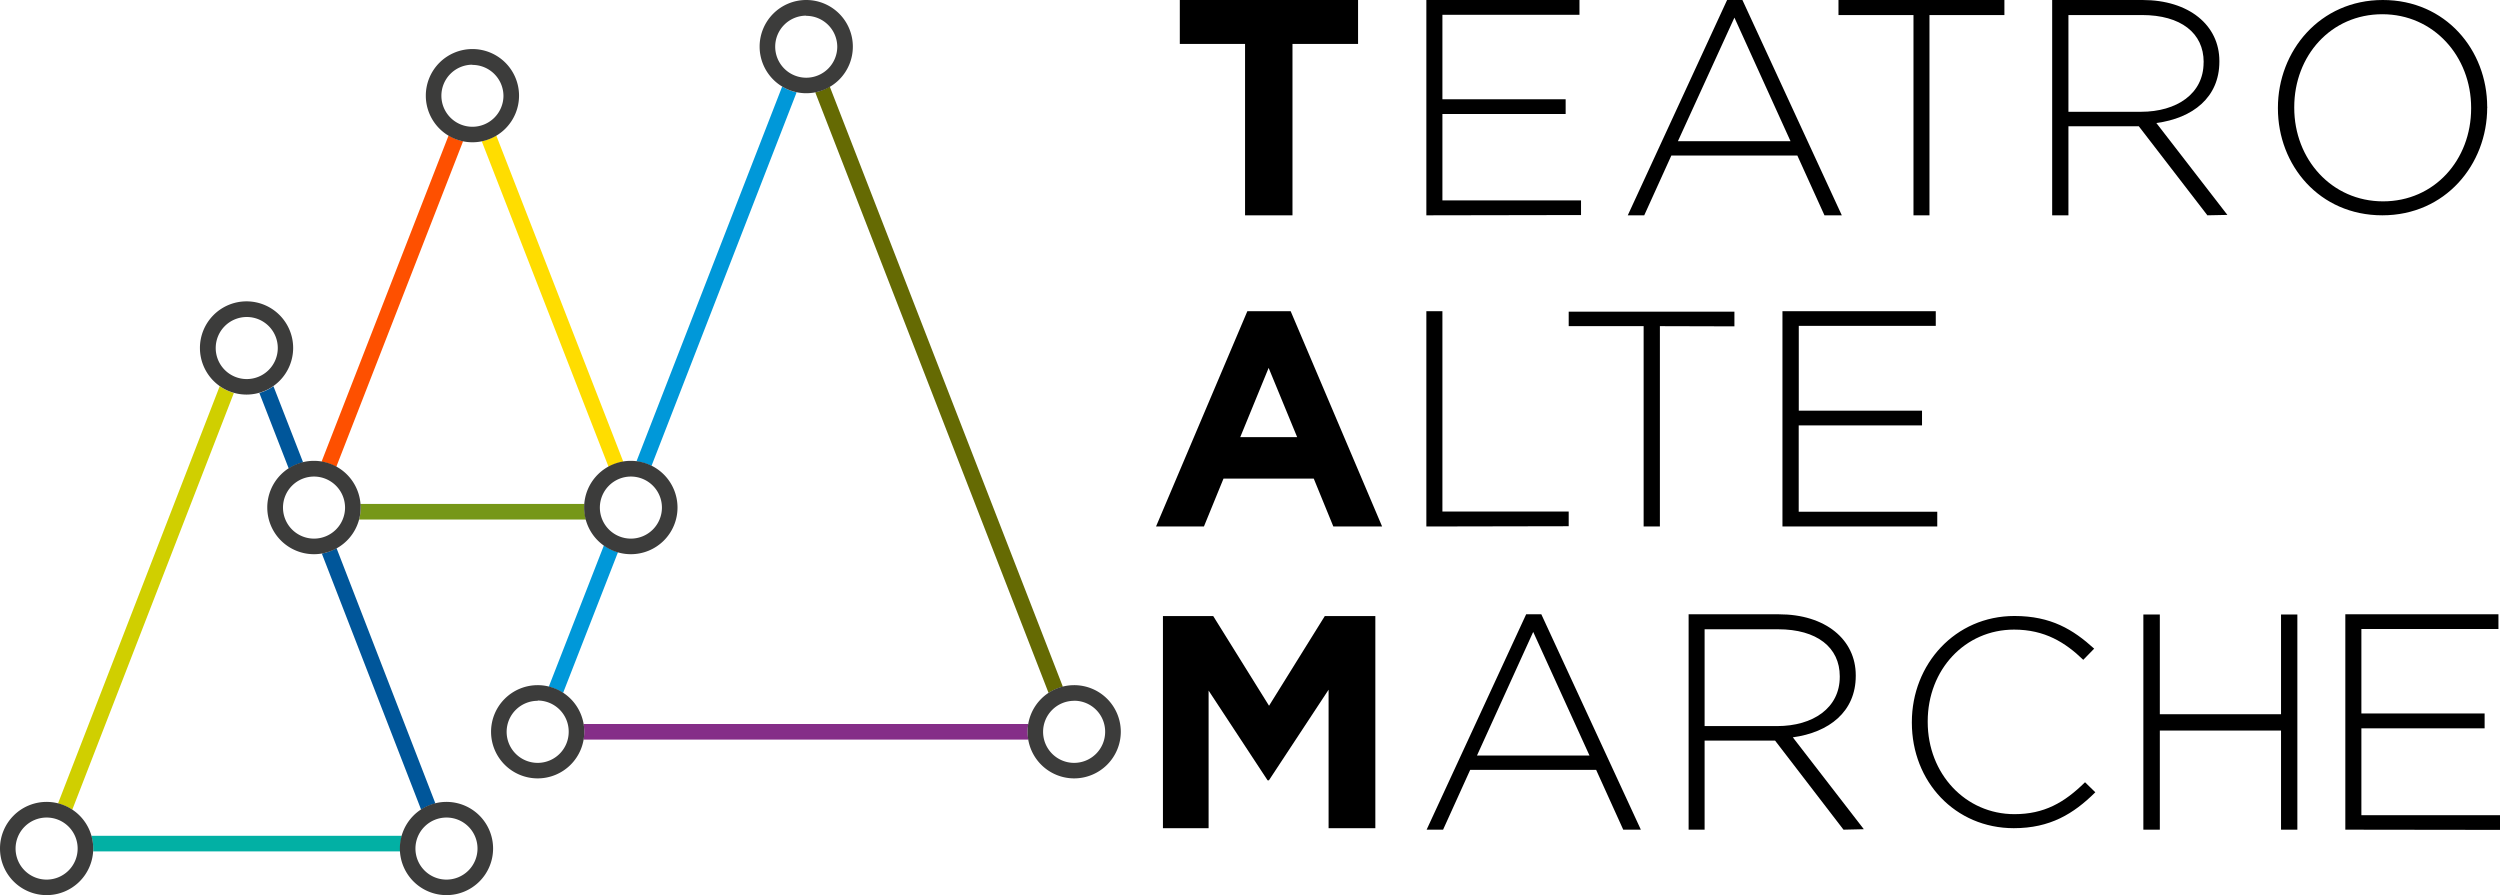 <svg xmlns="http://www.w3.org/2000/svg" viewBox="0 0 369 132.12"><defs><style>      .cls-1 {        fill: #656a03;      }      .cls-2 {        fill: #0098d9;      }      .cls-3 {        fill: #fd0;      }      .cls-4 {        fill: #769718;      }      .cls-5 {        fill: #00569a;      }      .cls-6 {        fill: #d0cf00;      }      .cls-7 {        fill: #02b0a4;      }      .cls-8 {        fill: #fe5000;      }      .cls-9 {        fill: #852e88;      }      .cls-10 {        fill: #3c3c3b;      }    </style></defs><title>Risorsa 4</title><g id="Livello_2" data-name="Livello 2"><g id="Livello_1-2" data-name="Livello 1"><path class="cls-1" d="M154.77,102.28a6.87,6.87,0,0,1,2.11-.92L122.47,12.77a7.12,7.12,0,0,1-2.14.86Z"></path><path class="cls-2" d="M91.22,81.49a6.72,6.72,0,0,1-2.08-1L81,101.36a7.09,7.09,0,0,1,2.11.92Z"></path><path class="cls-2" d="M117.58,13.63a7.06,7.06,0,0,1-2.13-.86L93.94,68.11a7.2,7.2,0,0,1,2.22.66Z"></path><path class="cls-3" d="M89.83,68.92A6.65,6.65,0,0,1,92,68.15L73.25,20a7.23,7.23,0,0,1-2.14.86Z"></path><path class="cls-4" d="M86.29,74.38H53.17c0,.18.06.35.06.54A6.59,6.59,0,0,1,53,76.68H86.5a7,7,0,0,1-.26-1.76A2.92,2.92,0,0,1,86.29,74.38Z"></path><path class="cls-5" d="M62.16,119.51a6.72,6.72,0,0,1,2.11-.91L49.67,80.9a6.67,6.67,0,0,1-2.17.8Z"></path><path class="cls-5" d="M42.62,69.16a6.87,6.87,0,0,1,2.12-.91L40.36,57a6.7,6.7,0,0,1-2.08,1Z"></path><path class="cls-6" d="M34.52,58a7,7,0,0,1-2.09-1L8.56,118.6a6.82,6.82,0,0,1,2.11.91Z"></path><path class="cls-7" d="M59.32,123.36H13.47a6.37,6.37,0,0,1,.29,1.89v.42H59.12a2,2,0,0,1,0-.42A6.72,6.72,0,0,1,59.32,123.36Z"></path><path class="cls-8" d="M68.35,20.85A7.12,7.12,0,0,1,66.21,20L47.46,68.15a6.7,6.7,0,0,1,2.17.77Z"></path><path class="cls-9" d="M151.79,106.86H86.12a5.62,5.62,0,0,1,0,2.31h65.67a5.62,5.62,0,0,1,0-2.31Z"></path><path class="cls-10" d="M119,13.76a6.88,6.88,0,1,1,6.88-6.88h0A6.87,6.87,0,0,1,119,13.76Zm0-11.45a4.58,4.58,0,1,0,4.58,4.58h0A4.58,4.58,0,0,0,119,2.34Z"></path><path class="cls-10" d="M93.12,81.8A6.89,6.89,0,1,1,100,74.92h0A6.88,6.88,0,0,1,93.12,81.8Zm0-11.46a4.58,4.58,0,1,0,4.58,4.58h0a4.58,4.58,0,0,0-4.58-4.58Z"></path><path class="cls-10" d="M36.4,58.24a6.88,6.88,0,1,1,6.87-6.89v0A6.89,6.89,0,0,1,36.4,58.24Zm0-11.45A4.58,4.58,0,1,0,41,51.37h0A4.57,4.57,0,0,0,36.4,46.79Z"></path><path class="cls-10" d="M65.91,132.12a6.88,6.88,0,1,1,6.87-6.89v0A6.88,6.88,0,0,1,65.91,132.12Zm0-11.45a4.58,4.58,0,1,0,4.57,4.59h0A4.57,4.57,0,0,0,65.91,120.67Z"></path><path class="cls-10" d="M6.89,132.12a6.88,6.88,0,1,1,6.87-6.89v0A6.88,6.88,0,0,1,6.89,132.12Zm0-11.45a4.58,4.58,0,1,0,4.57,4.59h0A4.57,4.57,0,0,0,6.89,120.67Z"></path><path class="cls-10" d="M46.35,81.8a6.89,6.89,0,1,1,6.88-6.88,6.88,6.88,0,0,1-6.88,6.88Zm0-11.46a4.58,4.58,0,1,0,4.58,4.58h0A4.59,4.59,0,0,0,46.35,70.34Z"></path><path class="cls-10" d="M158.55,114.89a6.88,6.88,0,1,1,6.88-6.89h0A6.89,6.89,0,0,1,158.55,114.89Zm0-11.45a4.58,4.58,0,1,0,4.57,4.59v0a4.56,4.56,0,0,0-4.55-4.6h0Z"></path><path class="cls-10" d="M79.36,114.89A6.88,6.88,0,1,1,86.24,108h0A6.88,6.88,0,0,1,79.36,114.89Zm0-11.45A4.58,4.58,0,1,0,83.94,108h0a4.58,4.58,0,0,0-4.56-4.6h0Z"></path><path class="cls-10" d="M69.73,21a6.88,6.88,0,1,1,6.88-6.88h0A6.88,6.88,0,0,1,69.73,21Zm0-11.45a4.58,4.58,0,1,0,4.58,4.58h0a4.59,4.59,0,0,0-4.58-4.55Z"></path><path d="M190.77,6.48v25.3h-7V6.48h-9.63V0h26.31V6.48Z"></path><g><path d="M210.53,31.78V0h22.6V2.18H212.9V14.65h18.19v2.18H212.9V29.58h20.46v2.16Z"></path><path d="M269.29,31.78l-4-8.82h-18.6l-4,8.82h-2.43L254.92,0h2.26l14.67,31.78ZM256,2.6l-8.34,18.24h16.62Z"></path><path d="M284.79,2.22V31.78h-2.36V2.22H271.36V0h24.49V2.22Z"></path><path d="M325.81,31.78,315.69,18.64H305.3V31.78h-2.4V0h13.34c6.85,0,11.34,3.72,11.34,9v.09c0,5.31-3.94,8.35-9.3,9.07l10.48,13.56Zm-.55-22.63c0-4.26-3.35-6.93-9.11-6.93H305.3V16.5H316c5.31,0,9.25-2.68,9.25-7.25Z"></path><path d="M351.63,31.78c-9.3,0-15.41-7.4-15.41-15.78v-.09C336.22,7.53,342.41,0,351.7,0s15.41,7.4,15.41,15.78c.05,0,.05,0,0,.09C367.11,24.29,360.93,31.78,351.63,31.78Zm13.11-15.87c0-7.58-5.52-13.81-13.11-13.81s-13,6.13-13,13.72v.09c0,7.59,5.52,13.81,13.11,13.81s13-6.13,13-13.72Z"></path></g><path d="M196.8,77.71l-2.89-7.07H180.59l-2.89,7.07h-7.07l13.48-31.78h6.39L204,77.71ZM187.25,54.3l-4.19,10.22h8.4Z"></path><g><path d="M210.53,77.71V45.93h2.37V75.5h18.64v2.17Z"></path><path d="M245,48.14V77.71H242.6V48.14H231.54V46H256v2.17Z"></path><path d="M263.09,77.71V45.93h22.63V48.1H265.5V60.61h18.19v2.18h-18.2V75.53h20.45v2.18Z"></path></g><path d="M196.1,122.24V101.8l-8.81,13.38h-.19l-8.71-13.25v20.31h-6.74V90.93h7.42l8.24,13.24,8.23-13.24H203v31.31Z"></path><g><path d="M239.59,122.46l-4-8.83H217l-4,8.83h-2.43l14.69-31.79h2.24l14.69,31.79ZM226.3,93.27,218,111.52h16.61Z"></path><path d="M272.1,122.46,262,109.31H251.6v13.15h-2.36V90.67h13.34c6.85,0,11.33,3.72,11.33,9v.09c0,5.3-3.94,8.34-9.29,9.07l10.48,13.56Zm-.55-22.64c0-4.25-3.35-6.94-9.11-6.94H251.6v14.29h10.7c5.31,0,9.25-2.68,9.25-7.26Z"></path><path d="M297.24,122.24c-8.67,0-15.05-6.87-15.05-15.57v-.09c0-8.56,6.4-15.66,15.14-15.66,5.4,0,8.66,2,11.77,4.82l-1.61,1.65c-2.64-2.55-5.67-4.46-10.21-4.46-7.26,0-12.75,5.92-12.75,13.54v.09c0,7.65,5.57,13.61,12.8,13.61,4.37,0,7.35-1.68,10.42-4.71l1.52,1.48C306.06,120.12,302.6,122.24,297.24,122.24Z"></path><path d="M346.17,122.46V90.67h22.6v2.17H348.54v12.47h18.19v2.19H348.54v12.82H369v2.17Z"></path><polygon points="339.09 90.7 339.09 122.46 336.68 122.46 336.68 107.83 318.79 107.83 318.79 122.46 316.36 122.46 316.36 90.7 318.79 90.7 318.79 105.42 336.68 105.42 336.68 90.7 339.09 90.7"></polygon></g></g></g></svg>